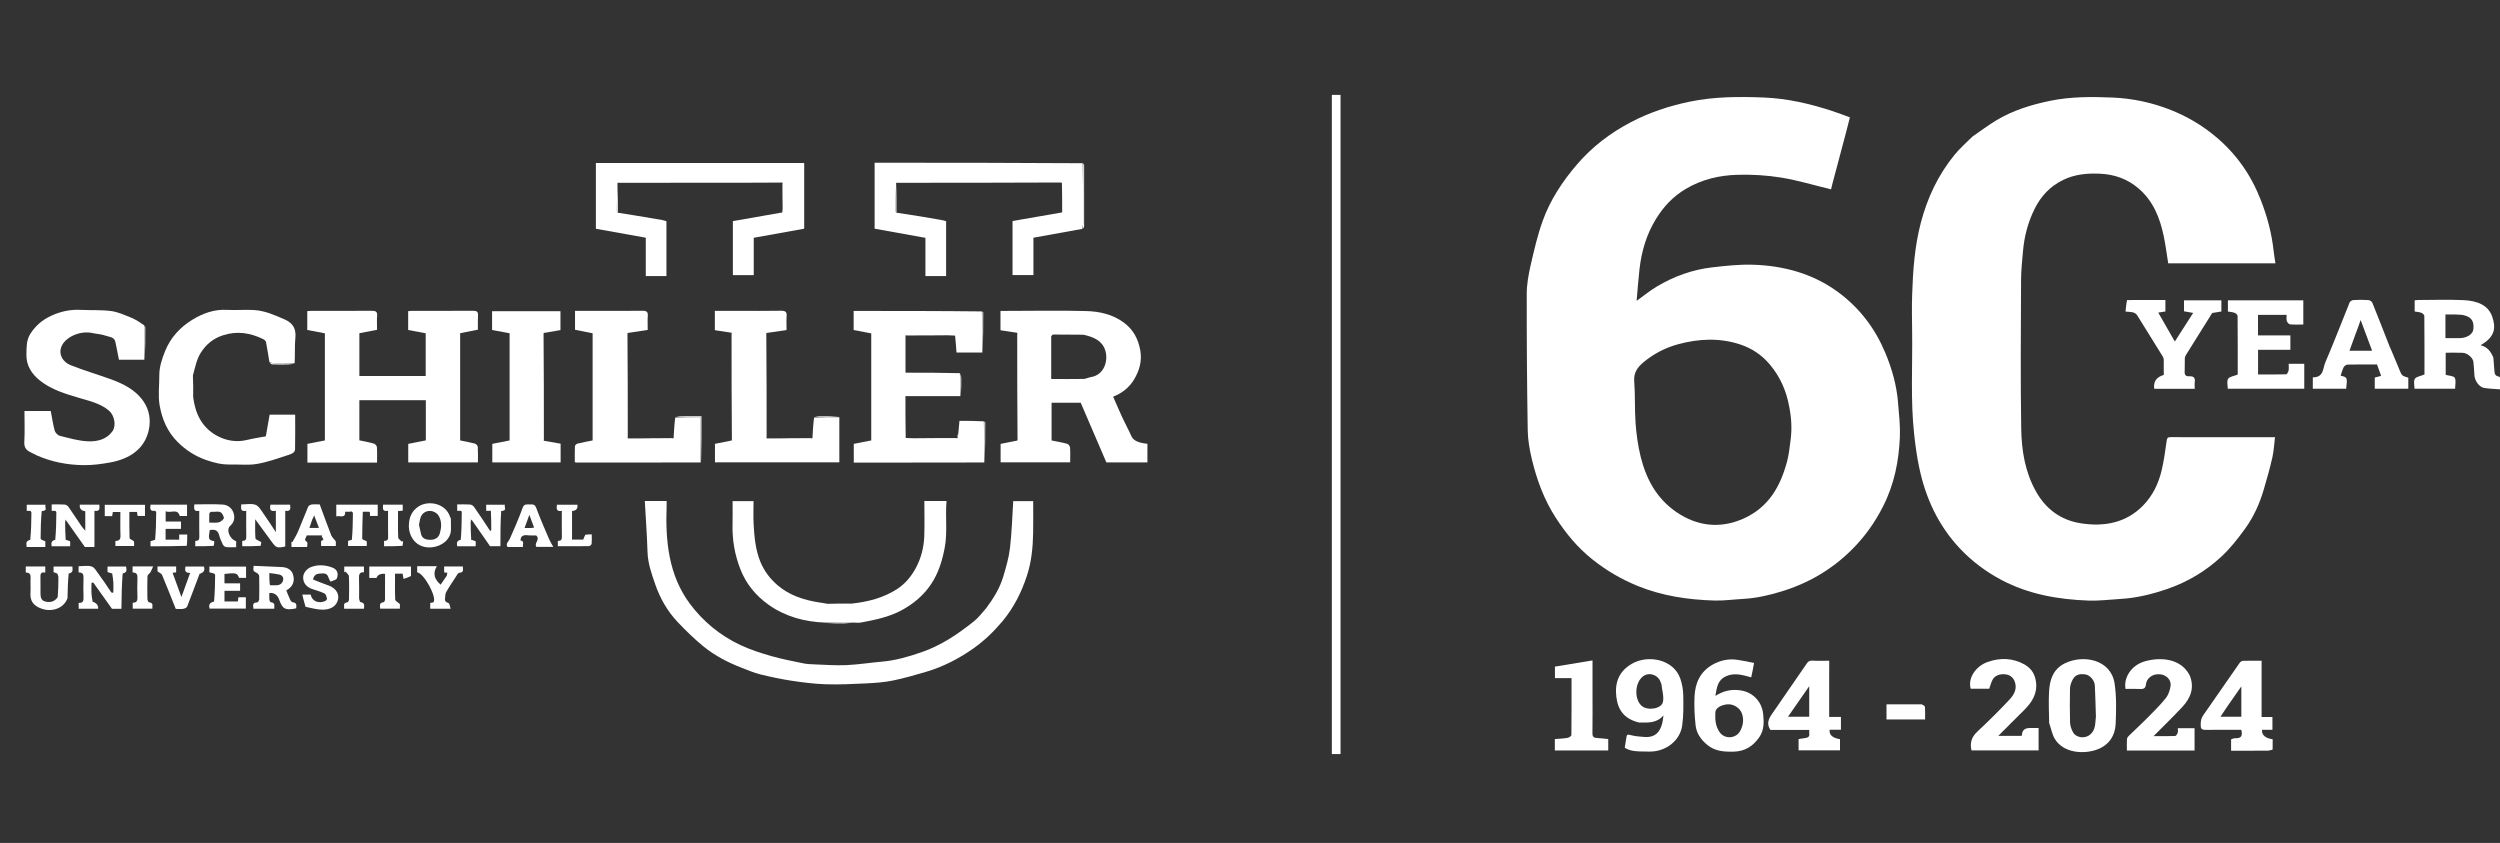 <svg width="433" height="146" viewBox="0 0 433 146" fill="none" xmlns="http://www.w3.org/2000/svg">
<rect x="0" y="0" width="433" height="146" fill="#333333" stroke="none"/>
<g clip-path="url(#clip0_10363_3283)">
<path d="M328.745 69.717C328.492 66.747 327.704 63.895 326.533 61.106C324.772 56.904 322.098 53.313 318.235 50.503C313.958 47.391 308.947 46.007 303.554 45.848C301.24 45.781 298.898 46.037 296.589 46.301C293.094 46.699 289.882 47.886 286.945 49.639C285.779 50.336 284.733 51.195 283.465 52.105C283.635 50.197 283.755 48.389 283.963 46.594C284.318 43.529 285.161 40.597 286.839 37.883C288.121 35.807 289.743 34.05 291.947 32.737C294.708 31.084 297.801 30.346 301.023 30.271C303.512 30.212 306.052 30.355 308.5 30.757C311.399 31.235 314.225 32.091 317.138 32.796C317.217 32.481 317.309 32.062 317.419 31.651C318.028 29.323 318.641 26.999 319.291 24.613C319.687 23.153 320.042 21.748 320.402 20.326C319.392 19.962 318.443 19.588 317.475 19.27C313.58 17.978 309.569 17.047 305.43 16.887C301.166 16.72 296.888 16.732 292.657 17.609C289.047 18.355 285.622 19.509 282.437 21.178C278.855 23.057 275.739 25.456 273.167 28.446C270.609 31.424 268.497 34.641 267.207 38.219C266.303 40.723 265.709 43.327 265.114 45.911C264.741 47.538 264.436 49.216 264.432 50.872C264.418 58.753 264.473 66.638 264.602 74.519C264.63 76.201 264.925 77.904 265.321 79.552C266.179 83.113 267.433 86.556 269.493 89.727C271.213 92.378 273.195 94.802 275.753 96.849C278.141 98.761 280.75 100.305 283.649 101.487C287.881 103.215 292.357 103.878 296.934 104.012C298.603 104.062 300.281 103.815 301.959 103.727C304.19 103.605 306.333 103.106 308.44 102.473C313.151 101.059 317.171 98.686 320.559 95.376C322.905 93.082 324.726 90.511 326.164 87.672C328.091 83.864 328.888 79.833 329.059 75.693C329.137 73.705 328.907 71.701 328.736 69.708L328.745 69.717ZM310.127 76.234C309.961 77.455 309.85 78.692 309.532 79.883C308.412 84.098 306.416 87.869 301.89 89.857C297.884 91.614 293.929 91.132 290.375 88.708C286.844 86.296 285.092 82.857 284.152 79.057C283.691 77.186 283.428 75.261 283.285 73.349C283.105 70.904 283.234 68.438 283.045 65.992C282.935 64.57 283.612 63.61 284.636 62.754C286.374 61.307 288.37 60.242 290.638 59.626C294.247 58.648 297.865 58.476 301.452 59.676C303.508 60.364 305.19 61.534 306.532 63.128C308.366 65.304 309.413 67.766 309.897 70.451C310.288 72.464 310.385 74.347 310.127 76.239V76.234Z" fill="white"/>
<path d="M378.54 75.719C377.674 75.719 376.812 75.731 375.945 75.714C375.461 75.702 375.332 75.886 375.272 76.314C375.023 78.038 374.802 79.774 374.396 81.473C373.862 83.708 372.889 85.801 371.197 87.542C368.284 90.541 364.509 91.279 360.388 90.633C356.792 90.071 354.261 88.041 352.625 85.113C350.717 81.704 350.136 77.979 350.076 74.246C349.938 65.699 350.011 57.147 350.048 48.595C350.053 46.888 350.233 45.177 350.385 43.474C350.611 40.911 351.251 38.445 352.436 36.096C353.505 33.983 355.04 32.288 357.322 31.172C359.313 30.195 361.448 29.99 363.651 30.082C366.223 30.187 368.468 30.996 370.354 32.603C372.986 34.842 374.097 37.77 374.751 40.869C375.083 42.446 375.281 44.044 375.535 45.613H394.107C393.996 44.883 393.872 44.2 393.798 43.512C393.475 40.45 392.683 37.485 391.549 34.591C389.88 30.321 387.322 26.605 383.606 23.543C381.329 21.664 378.812 20.175 376.005 19.056C372.778 17.772 369.386 17.043 365.905 16.896C362.296 16.745 358.668 16.724 355.082 17.462C351.772 18.146 348.619 19.127 345.784 20.826C344.355 21.681 343.037 22.692 341.617 23.665C340.557 24.718 339.455 25.678 338.556 26.777C335.661 30.317 333.818 34.285 332.688 38.584C331.614 42.681 331.324 46.829 331.186 51.002C331.116 53.074 331.149 55.146 331.181 57.218C331.273 63.228 330.877 69.247 331.536 75.245C331.748 77.157 332.006 79.074 332.402 80.957C333.5 86.17 335.634 90.952 339.492 95.037C341.571 97.234 343.968 99.034 346.706 100.477C351.353 102.922 356.456 103.832 361.734 104.021C363.573 104.088 365.426 103.84 367.274 103.735C370.072 103.576 372.732 102.909 375.35 102.016C378.918 100.795 382.025 98.904 384.671 96.471C386.248 95.024 387.575 93.326 388.815 91.618C390.313 89.555 391.355 87.261 392.06 84.866C392.613 82.999 393.144 81.125 393.572 79.237C393.83 78.113 393.877 76.952 394.029 75.723H378.531L378.54 75.719Z" fill="white"/>
<path d="M56.27 76.285C55.233 76.486 54.233 76.683 53.246 76.876V80.126H65.305C65.305 79.162 65.342 78.294 65.282 77.434C65.268 77.216 64.983 76.897 64.752 76.83C63.941 76.595 63.093 76.448 62.24 76.264V69.314H73.755V76.272C72.713 76.482 71.694 76.683 70.708 76.88V80.085H82.776C82.776 79.158 82.808 78.269 82.753 77.388C82.739 77.191 82.472 76.893 82.259 76.834C81.416 76.608 80.549 76.457 79.697 76.281V57.717C80.752 57.503 81.771 57.302 82.776 57.096C82.776 56.212 82.739 55.423 82.79 54.639C82.831 54.018 82.605 53.821 81.909 53.825C78.364 53.854 74.82 53.838 71.27 53.842C71.081 53.842 70.888 53.875 70.694 53.896V57.155C71.703 57.344 72.708 57.533 73.732 57.726V65.124H62.244V57.709C63.309 57.503 64.309 57.315 65.305 57.122C65.305 56.224 65.254 55.436 65.319 54.656C65.374 53.959 65.052 53.825 64.365 53.829C60.875 53.854 57.391 53.842 53.901 53.842C53.68 53.842 53.459 53.867 53.219 53.884V57.151C54.219 57.34 55.219 57.528 56.27 57.73V76.281V76.285Z" fill="white"/>
<path d="M195.921 75.467C195.46 74.423 194.898 73.416 194.418 72.376C193.856 71.164 193.34 69.935 192.796 68.706C194.395 68.073 195.617 67.066 196.396 65.77C197.341 64.201 197.839 62.503 197.488 60.632C197.129 58.711 196.313 57.101 194.626 55.855C192.731 54.459 190.473 53.938 188.168 53.876C183.53 53.75 178.889 53.846 174.251 53.85C173.942 53.85 173.634 53.85 173.283 53.85V57.197C174.251 57.344 175.215 57.491 176.178 57.638C176.238 57.826 176.353 58.015 176.353 58.204C176.353 58.015 176.238 57.826 176.183 57.713C176.183 63.946 176.183 70.111 176.238 76.234C176.215 76.26 176.196 76.285 176.169 76.31C175.118 76.528 174.201 76.708 173.306 76.88V80.076H185.356C185.356 79.183 185.393 78.34 185.333 77.51C185.314 77.279 185.061 76.922 184.84 76.864C183.941 76.62 183.014 76.469 182.134 76.289V69.759H187.181C188.666 73.215 190.159 76.683 191.625 80.093H198.733V76.872C198.332 76.805 197.912 76.775 197.521 76.662C196.825 76.465 196.23 76.167 195.926 75.48L195.921 75.467ZM188.878 65.33C188.472 65.388 188.08 65.623 187.679 65.632C185.844 65.665 184.005 65.644 182.069 65.644V58.242C182.203 58.04 182.323 57.94 182.443 57.94C184.185 57.94 185.927 57.961 187.665 57.973C189.468 58.388 190.892 58.996 191.431 60.691C191.984 62.415 191.293 64.977 188.878 65.326V65.33Z" fill="white"/>
<path d="M175.491 86.787C175.316 89.538 175.242 92.243 174.928 94.927C174.735 96.597 174.246 98.249 173.758 99.881C173.172 101.839 172.103 103.605 170.817 105.325C170.102 106.138 169.48 106.981 168.669 107.623C167.249 108.751 165.778 109.846 164.206 110.786C162.791 111.633 161.265 112.388 159.684 112.937C157.435 113.717 155.13 114.397 152.696 114.602C150.65 114.778 148.612 115.114 146.565 115.202C144.712 115.282 142.85 115.135 140.988 115.068C140.365 115.047 139.734 115.017 139.135 114.892C137.268 114.502 135.387 114.149 133.566 113.625C131.759 113.105 129.943 112.522 128.261 111.733C124.66 110.039 121.729 107.59 119.456 104.528C117.672 102.116 116.589 99.411 116.017 96.58C115.418 93.619 115.349 90.599 115.46 87.584C115.469 87.311 115.46 87.034 115.46 86.778H111.68C111.846 89.748 112.062 92.675 112.15 95.603C112.21 97.57 112.864 99.403 113.496 101.231C114.326 103.626 115.593 105.866 117.409 107.778C118.806 109.246 120.272 110.685 121.862 111.977C123.817 113.566 126.089 114.753 128.514 115.68C129.547 116.074 130.57 116.527 131.644 116.792C133.46 117.24 135.299 117.63 137.153 117.911C139.093 118.205 141.057 118.452 143.021 118.515C145.335 118.587 147.662 118.478 149.977 118.364C151.521 118.289 153.083 118.184 154.586 117.882C156.577 117.479 158.537 116.913 160.477 116.334C163.437 115.445 166.115 114.053 168.572 112.321C170.471 110.979 172.107 109.41 173.578 107.657C175.597 105.249 176.934 102.561 177.865 99.709C178.644 97.327 178.893 94.839 178.939 92.352C178.976 90.499 178.948 88.649 178.948 86.799H175.486L175.491 86.787Z" fill="white"/>
<path d="M150.894 76.285C149.861 76.486 148.861 76.683 147.875 76.876V80.127C148.442 80.127 148.958 80.127 149.474 80.127C156.476 80.118 163.483 80.11 170.485 80.101C170.485 77.753 170.485 75.404 170.402 72.976C168.941 72.892 167.558 72.892 166.179 72.892C166.106 73.697 166.041 74.385 165.977 75.077C165.954 75.324 165.931 75.568 165.861 75.849C165.815 75.882 165.815 75.865 165.815 75.865C165.723 75.92 165.631 76.02 165.539 76.02C165.631 76.02 165.723 75.92 165.732 75.874C163.192 75.874 160.708 75.874 158.26 75.907C157.795 75.891 157.334 75.874 156.868 75.853C156.822 73.378 156.822 71.029 156.822 68.614H166.336C166.336 67.314 166.336 66.017 166.253 64.633C163.073 64.55 159.97 64.549 156.831 64.549V58.103C156.923 58.053 157.016 57.952 157.108 57.952C157.016 57.952 156.923 58.049 156.914 58.099C159.362 58.099 161.75 58.099 164.105 58.07C164.543 58.086 164.981 58.099 165.419 58.124C165.534 59.189 165.599 60.133 165.668 61.064H170.144C170.144 58.715 170.144 56.367 170.061 53.938C162.612 53.855 155.245 53.855 147.852 53.855V57.16C148.847 57.352 149.848 57.541 150.899 57.742V76.293L150.894 76.285Z" fill="white"/>
<path d="M5.267 78.315C5.664 78.499 6.032 78.73 6.433 78.902C8.987 80.022 11.716 80.533 14.519 80.563C16.026 80.579 17.561 80.374 19.045 80.106C22.475 79.489 25.112 77.732 25.789 74.381C26.126 72.707 25.877 71.008 24.844 69.507C23.485 67.523 21.359 66.458 19.059 65.636C16.782 64.822 14.454 64.13 12.214 63.241C10.946 62.738 10.098 61.459 10.624 60.07C11.264 58.38 13.906 57.206 16.008 57.684C16.736 57.847 17.52 57.868 18.206 58.116C18.852 58.351 19.778 58.325 19.972 59.181C20.207 60.221 20.391 61.27 20.599 62.31H25.001C25.001 60.364 25.001 58.413 24.973 56.342C24.217 55.817 23.517 55.348 22.742 55.033C21.613 54.576 20.46 54.035 19.267 53.876C17.52 53.645 15.722 53.758 13.952 53.67C12.14 53.578 10.485 53.947 8.863 54.693C7.291 55.415 6.125 56.451 5.258 57.814C4.543 58.938 4.603 60.167 4.576 61.4C4.534 63.279 5.456 64.755 6.936 65.929C8.923 67.506 11.393 68.24 13.86 68.962C15.625 69.482 17.437 69.901 18.879 71.126C19.788 71.894 20.189 73.684 19.479 74.691C18.483 76.1 16.893 76.482 15.344 76.44C13.675 76.394 12.011 75.886 10.375 75.488C10.006 75.396 9.573 74.947 9.476 74.594C9.172 73.487 9.015 72.351 8.789 71.189H4.239C4.239 73.001 4.308 74.779 4.212 76.553C4.165 77.417 4.465 77.941 5.263 78.315H5.267Z" fill="white"/>
<path d="M30.821 76.603C32.209 77.975 33.785 78.994 35.657 79.657C37.017 80.139 38.413 80.492 39.902 80.454C41.433 80.416 43 80.609 44.48 80.357C46.287 80.051 48.038 79.426 49.781 78.852C50.311 78.675 51.09 78.499 51.104 77.807C51.15 75.823 51.122 73.835 51.122 71.818H46.702C46.485 73.051 46.273 74.255 46.042 75.572C44.987 75.769 43.867 75.932 42.774 76.197C40.912 76.65 39.105 76.31 37.575 75.471C34.892 73.999 33.813 71.55 33.458 68.802C33.44 68.194 33.426 67.582 33.417 66.961C33.431 67.565 33.449 68.156 33.472 68.731C33.472 67.532 33.467 66.399 33.417 65.305C33.417 65.204 33.417 65.107 33.417 65.007C33.822 63.577 34.034 62.234 34.818 61.026C35.721 59.63 36.929 58.627 38.602 58.078C41.059 57.269 43.378 57.65 45.609 58.749C45.812 58.85 46.038 59.064 46.075 59.252C46.296 60.381 46.462 61.513 46.651 62.65C46.941 62.759 47.232 62.952 47.527 62.96C48.661 62.998 49.799 62.977 51.03 62.906C51.122 61.416 51.016 59.99 51.154 58.586C51.311 57.038 50.846 55.989 49.228 55.289C47.568 54.572 45.918 53.834 44.079 53.703C42.498 53.594 40.898 53.762 39.312 53.67C37.063 53.54 35.085 54.303 33.338 55.364C31.181 56.673 29.54 58.489 28.613 60.771C28.051 62.163 27.581 63.56 27.59 65.061C27.604 66.768 27.355 68.513 27.645 70.178C28.056 72.535 28.945 74.758 30.821 76.608V76.603Z" fill="white"/>
<path d="M111.855 47.815H115.427V38.311C115.137 38.231 114.902 38.143 114.653 38.101C113.178 37.845 111.698 37.598 110.218 37.355C109.153 37.179 108.084 37.015 107.015 36.843C106.955 36.759 106.839 36.675 106.839 36.596C106.853 34.977 106.876 33.353 106.945 31.693C106.992 31.651 106.992 31.676 106.992 31.676C107.19 31.63 107.388 31.554 107.586 31.521C107.393 31.554 107.213 31.625 107.075 31.663C111.758 31.651 116.358 31.646 120.959 31.651C125.817 31.651 130.68 31.663 135.493 31.621C135.221 31.542 135 31.5 134.774 31.495C135 31.495 135.226 31.542 135.493 31.605C135.539 31.646 135.511 31.646 135.511 31.646C135.571 31.73 135.691 31.814 135.687 31.894C135.687 31.81 135.571 31.726 135.521 31.718C135.521 33.211 135.521 34.65 135.553 36.054C135.534 36.302 135.521 36.545 135.498 36.797C132.552 37.321 129.745 37.812 126.933 38.298V47.651H130.547V41.184C133.525 40.647 136.415 40.127 139.287 39.611V28.228H103.207V39.62C106.07 40.131 108.923 40.643 111.85 41.171V47.806L111.855 47.815Z" fill="white"/>
<path d="M160.284 47.819H163.866V38.303C163.557 38.227 163.29 38.147 163.013 38.097C161.838 37.892 160.662 37.686 159.482 37.493C158.081 37.267 156.679 37.057 155.278 36.839C155.218 36.755 155.103 36.671 155.103 36.591C155.117 34.972 155.14 33.349 155.209 31.688C155.255 31.646 155.255 31.672 155.255 31.672C155.43 31.625 155.61 31.55 155.785 31.516C155.615 31.55 155.453 31.621 155.338 31.659C164.894 31.651 174.371 31.659 183.802 31.609C183.844 31.63 183.881 31.651 183.922 31.68C183.968 33.454 183.968 35.102 183.968 36.788C181.074 37.292 178.216 37.787 175.371 38.282V47.647H178.99V41.171C181.862 40.651 184.651 40.148 187.435 39.645C187.49 39.313 187.592 38.982 187.596 38.655C187.61 35.22 187.605 31.789 187.527 28.27C175.468 28.186 163.492 28.186 151.484 28.186V39.611C154.416 40.14 157.306 40.66 160.284 41.192V47.815V47.819Z" fill="white"/>
<path d="M99.737 80.114C106.942 80.114 114.151 80.105 121.356 80.101V72.258C119.844 72.258 118.443 72.258 116.949 72.329C116.793 73.558 116.733 74.716 116.668 75.874C116.576 75.924 116.484 76.025 116.392 76.025C113.865 76.016 111.335 75.995 108.763 75.932C108.721 75.886 108.735 75.886 108.735 75.886C108.67 75.697 108.555 75.509 108.555 75.32C108.555 75.509 108.67 75.697 108.73 75.811C108.73 69.729 108.73 63.719 108.675 57.746C108.698 57.721 108.721 57.696 108.749 57.667C109.975 57.465 111.072 57.306 112.183 57.142C112.183 56.258 112.141 55.469 112.197 54.685C112.238 54.039 112.017 53.816 111.275 53.825C108.421 53.863 105.568 53.842 102.715 53.842H99.594V57.113C100.631 57.319 101.632 57.52 102.641 57.721V76.284C101.747 76.465 100.876 76.624 100.018 76.834C99.834 76.88 99.585 77.119 99.576 77.279C99.534 78.21 99.557 79.145 99.557 80.034C99.686 80.089 99.709 80.105 99.737 80.105V80.114Z" fill="white"/>
<path d="M132.783 75.882C132.718 75.693 132.603 75.504 132.603 75.316C132.603 75.504 132.718 75.693 132.778 75.806C132.778 69.725 132.778 63.715 132.723 57.742C132.746 57.717 132.769 57.692 132.797 57.663C134.023 57.47 135.12 57.319 136.231 57.168C136.231 56.287 136.185 55.524 136.245 54.769C136.305 54.06 136.079 53.804 135.244 53.821C132.824 53.871 130.404 53.838 127.98 53.838H123.812V57.189C124.781 57.336 125.744 57.482 126.703 57.629C126.763 57.818 126.878 58.007 126.878 58.195C126.878 58.007 126.763 57.818 126.707 57.705C126.707 63.937 126.707 70.103 126.763 76.226C126.74 76.251 126.721 76.276 126.694 76.301C125.643 76.519 124.725 76.7 123.831 76.872V80.076H145.372V72.254C143.943 72.254 142.518 72.254 140.997 72.325C140.84 73.554 140.781 74.712 140.716 75.869C140.624 75.92 140.532 76.02 140.439 76.02C137.913 76.012 135.383 75.991 132.81 75.928C132.769 75.882 132.783 75.882 132.783 75.882Z" fill="white"/>
<path d="M143.302 104.578C142.786 104.473 142.399 104.423 142.012 104.364C139.278 103.949 136.738 103.135 134.678 101.366C133.359 100.233 132.359 98.899 131.718 97.352C130.847 95.246 130.653 93.032 130.529 90.817C130.455 89.471 130.515 88.116 130.515 86.791H126.883C126.883 88.183 126.91 89.517 126.878 90.851C126.809 93.51 127.251 96.073 128.238 98.597C129.22 101.11 130.879 103.152 133.129 104.75C135.987 106.776 139.333 107.715 142.952 107.833C144.464 107.833 145.976 107.833 147.649 107.829C148.239 107.829 148.691 107.9 149.101 107.825C151.507 107.372 153.914 106.893 156.071 105.744C158.224 104.599 160.003 103.077 161.294 101.131C162.552 99.231 163.179 97.146 163.608 94.953C164.142 92.222 163.695 89.513 163.94 86.778H160.1C160.1 88.821 160.155 90.822 160.086 92.822C160.017 94.76 159.56 96.639 158.611 98.392C157.85 99.801 156.827 101.068 155.435 101.982C153.075 103.538 150.337 104.247 147.465 104.549C146.787 104.561 146.109 104.578 145.413 104.582C146.086 104.574 146.746 104.557 147.386 104.536C146.073 104.532 144.833 104.536 143.639 104.578C143.528 104.578 143.417 104.578 143.307 104.578H143.302Z" fill="white"/>
<path d="M88.266 76.284C87.211 76.494 86.21 76.691 85.265 76.876V80.093H97.098V76.847C96.117 76.675 95.158 76.507 94.204 76.339C94.144 76.15 94.028 75.962 94.028 75.773C94.028 75.962 94.144 76.15 94.199 76.263C94.199 70.031 94.199 63.866 94.144 57.742C94.167 57.717 94.19 57.692 94.217 57.663C95.273 57.47 96.199 57.319 97.071 57.172V53.9H85.228V57.155C86.252 57.344 87.257 57.532 88.262 57.717V76.28L88.266 76.284Z" fill="white"/>
<path d="M230.676 40.307V130.603H232.183V16.434H230.676V40.312V40.307Z" fill="white"/>
<path d="M432.778 65.216C432.123 65.107 432.073 64.692 432.031 64.248C431.962 63.501 431.911 62.754 431.851 61.941C431.423 60.913 430.842 60.083 429.625 59.789C432.174 58.359 432.312 56.757 431.644 54.823C430.98 52.911 429.178 52.093 426.633 51.98C424.047 51.866 421.452 51.955 418.857 51.959C418.64 51.959 418.423 51.992 418.221 52.009V53.955C418.635 54.026 419.041 54.043 419.391 54.182C419.613 54.27 419.894 54.538 419.894 54.727C419.926 58.133 419.917 61.534 419.917 64.868C419.295 65.124 418.497 65.225 418.257 65.615C417.981 66.064 418.193 66.764 418.193 67.326H425.227C425.227 66.642 425.425 65.934 425.158 65.426C424.988 65.103 424.13 65.078 423.595 64.923V61.093C424.605 61.093 425.578 61.056 426.546 61.106C427.385 61.148 428.325 61.991 428.394 62.683C428.472 63.455 428.528 64.231 428.569 65.002C428.62 65.929 429.385 67.045 430.238 67.188C431.201 67.347 432.192 67.364 433.243 67.448C433.243 66.814 433.289 66.315 433.225 65.833C433.193 65.611 432.971 65.258 432.782 65.225L432.778 65.216ZM428.385 57.038C428.297 57.881 427.265 58.544 426.08 58.56C425.278 58.573 424.476 58.56 423.549 58.56V54.467H425.186C425.799 54.505 426.264 54.488 426.698 54.584C428.302 54.941 428.5 55.922 428.385 57.034V57.038Z" fill="white"/>
<path d="M396.375 64.201C396.329 64.436 396.103 64.826 395.946 64.831C394.319 64.877 392.687 64.86 391.097 64.86V60.586H396.693V58.095H391.088V54.53H396.048C396.048 54.924 395.974 55.28 396.071 55.595C396.144 55.83 396.421 56.157 396.638 56.178C397.398 56.249 398.168 56.207 398.933 56.207V52.013H385.874V53.959C386.28 54.031 386.686 54.047 387.036 54.181C387.257 54.27 387.552 54.53 387.552 54.714C387.584 58.12 387.575 61.526 387.575 64.877C386.962 65.124 386.16 65.221 385.916 65.606C385.635 66.055 385.851 66.756 385.851 67.326H399.099V63.01H396.398C396.398 63.434 396.449 63.828 396.38 64.201H396.375Z" fill="white"/>
<path d="M415.578 64.029C415.131 62.956 414.674 61.89 414.213 60.758C414.094 60.46 413.964 60.234 413.872 59.99C412.881 57.474 411.913 54.953 410.894 52.445C410.807 52.231 410.452 51.988 410.203 51.971C409.346 51.912 408.474 51.921 407.612 51.971C407.377 51.984 407.032 52.189 406.958 52.378C405.547 55.838 404.234 59.332 402.745 62.763C402.307 63.778 402.5 65.38 400.578 65.359V67.334H406.354C406.58 65.367 406.575 65.35 405.4 65.069C405.566 64.583 405.681 64.08 405.911 63.622C406.022 63.408 406.349 63.157 406.584 63.148C408.281 63.107 409.982 63.127 411.697 63.127C411.941 63.803 412.176 64.453 412.411 65.099C412.028 65.204 411.641 65.304 411.309 65.397V67.33H417.117V65.418C416.002 65.082 416.007 65.078 415.573 64.029H415.578ZM406.93 60.749C407.262 59.835 407.576 58.963 407.894 58.09C408.244 57.193 408.521 56.404 408.862 55.423C409.576 57.331 410.212 59.034 410.853 60.749H406.93Z" fill="white"/>
<path d="M357.617 114.896C355.542 115.923 355.003 117.832 354.897 119.807C354.8 121.585 354.883 123.368 354.915 125.217C355.261 126.199 355.413 127.193 355.916 128.007C357.423 130.464 360.968 130.67 363.282 129.793C365.333 129.013 366.347 127.348 366.43 125.398C366.532 123.058 366.592 120.679 366.246 118.373C365.614 114.208 360.816 113.315 357.621 114.896H357.617ZM361.996 127.247C361.106 127.99 359.567 127.797 359.041 126.815C358.765 126.304 358.552 125.712 358.534 125.155C358.474 123.192 358.493 121.229 358.525 119.266C358.529 118.847 358.663 118.41 358.834 118.016C359.295 116.955 359.931 116.645 361.162 116.804C361.941 116.905 362.775 117.802 362.826 118.721C362.918 120.512 362.95 122.307 363.01 124.102C362.881 125.31 362.978 126.43 361.996 127.247Z" fill="white"/>
<path d="M301.631 119.602C299.94 119.3 298.497 119.644 297.1 120.533C297.363 119.191 297.404 117.811 298.976 117.115C300.428 116.469 301.825 116.909 303.309 117.316C303.494 116.469 303.664 115.676 303.798 114.829C302.825 114.611 301.894 114.426 300.958 114.284C299.409 114.049 297.962 114.363 296.648 115.101C294.426 116.356 293.606 118.348 293.495 120.587C293.412 122.248 293.495 123.922 293.67 125.578C293.813 126.95 294.555 128.082 295.722 129.034C297.049 130.116 298.589 130.221 300.235 130.188C302.281 130.15 303.669 129.177 304.706 127.688C305.577 126.434 305.517 125.004 305.379 123.628C305.204 121.871 303.927 120.013 301.636 119.606L301.631 119.602ZM301.396 126.614C300.728 127.852 298.838 128.141 297.861 126.853C297.063 125.696 297.04 124.517 297.105 123.33C297.137 122.664 298.05 122.089 299.193 121.988C300.216 121.896 301.35 122.588 301.705 123.59C302.069 124.626 301.917 125.65 301.396 126.614Z" fill="white"/>
<path d="M291.026 117.53C289.869 114.175 285.421 113.336 282.613 114.98C280.392 116.28 279.672 118.226 279.94 120.617C280.198 122.924 281.267 124.505 283.872 125.138C285.425 125.159 286.937 125.289 288.117 123.909C288.034 124.454 288.007 124.803 287.928 125.138C287.596 126.551 286.887 127.768 284.849 127.646C284.01 127.596 283.162 127.512 282.36 127.302C281.857 127.172 281.756 127.256 281.701 127.663C281.618 128.288 281.507 128.909 281.406 129.517C282.461 130.091 283.01 130.167 285.72 130.175C288.698 130.184 291.008 128.133 291.353 125.683C291.598 123.934 291.575 122.148 291.538 120.382C291.519 119.426 291.339 118.44 291.026 117.526V117.53ZM288.021 121.586C287.749 122.773 285.402 123.142 284.36 122.273C283.093 121.221 283.07 118.423 284.476 117.22C285.508 116.335 287.108 116.813 287.592 118.063C287.647 118.205 287.702 118.348 287.758 118.49C287.878 119.614 288.228 120.655 288.016 121.59L288.021 121.586Z" fill="white"/>
<path d="M378.646 61.416C380.135 59.013 381.642 56.623 383.154 54.211C383.666 54.127 384.214 54.035 384.744 53.951V52.017H378.268V53.917C378.807 54.014 379.301 54.102 379.858 54.198C378.761 55.914 377.742 57.499 376.678 59.152C375.691 57.424 374.783 55.838 373.81 54.144C374.281 54.068 374.654 54.01 375.046 53.947V51.959C372.819 51.959 370.657 51.959 368.413 51.967C368.265 52.63 368.205 53.288 368.141 53.968C368.97 54.043 369.754 53.959 370.183 54.643C371.667 57.021 373.142 59.403 374.613 61.786C374.705 61.932 374.76 62.121 374.76 62.293C374.774 63.182 374.765 64.071 374.765 64.94C373.489 65.303 372.939 66.103 373.114 67.339H380.126C380.126 66.911 380.084 66.521 380.135 66.139C380.227 65.439 379.946 65.124 379.148 65.17C378.591 65.2 378.351 64.944 378.383 64.407C378.429 63.648 378.379 62.885 378.406 62.125C378.415 61.886 378.508 61.626 378.637 61.416H378.646Z" fill="white"/>
<path d="M377.171 126.929C377.102 127.139 376.894 127.466 376.737 127.474C375.53 127.52 374.317 127.499 372.994 127.499C374.755 125.721 376.442 124.102 378.019 122.399C379.448 120.852 380.107 119.086 379.268 117.006C377.821 114.107 374.382 113.747 371.561 114.518C369.159 115.173 367.776 117.362 368.145 119.321C368.97 119.321 369.804 119.283 370.634 119.333C371.344 119.375 371.621 119.17 371.685 118.49C371.777 117.551 372.759 116.628 374.179 116.792C375.189 116.909 376.078 117.719 375.949 118.763C375.857 119.514 375.576 120.34 375.092 120.944C374.11 122.173 372.957 123.288 371.842 124.421C370.809 125.465 369.717 126.463 368.666 127.495C368.528 127.633 368.399 127.839 368.389 128.019C368.357 128.665 368.376 129.315 368.376 129.991H380.098V126.128H377.198C377.198 126.421 377.258 126.694 377.18 126.933L377.171 126.929Z" fill="white"/>
<path d="M350.189 127.327C350.189 127.369 350.138 127.411 350.111 127.449H346.114C347.603 125.96 349.046 124.488 350.521 123.045C351.941 121.653 352.9 120.126 352.637 118.13C352.471 116.863 351.932 115.835 350.673 115.101C348.58 113.927 346.391 113.898 344.257 114.653C342.247 115.366 340.795 117.396 341.325 119.291H344.529C344.722 118.754 344.856 118.234 345.096 117.76C345.464 117.022 346.4 116.636 347.469 116.813C348.29 116.947 348.765 117.467 349 118.197C349.369 119.363 348.811 120.344 348.069 121.141C346.28 123.058 344.404 124.912 342.473 126.715C341.431 127.688 341.164 128.741 341.463 129.97H353.084V126.09H351.558C350.679 126.09 350.225 126.505 350.194 127.336L350.189 127.327Z" fill="white"/>
<path d="M316.821 116.016V114.439C315.77 114.439 314.82 114.481 313.875 114.422C313.387 114.393 313.156 114.59 312.94 114.909C311.064 117.626 309.178 120.34 307.316 123.066C306.629 124.073 305.726 125.058 306.643 126.43H313.382C313.23 126.967 313.723 127.642 312.778 127.81C312.345 127.885 311.912 127.948 311.515 128.007V129.957H318.688V128.028C317.379 127.818 316.781 127.273 316.895 126.392H318.849V124.173H316.816V116.012L316.821 116.016ZM313.359 122.538V124.144H309.676C310.879 122.412 312.045 120.734 313.359 118.847V122.538Z" fill="white"/>
<path d="M391.791 126.405H393.585V124.19H391.708V114.439C390.574 114.439 389.514 114.422 388.459 114.456C388.265 114.46 388.021 114.648 387.905 114.812C385.803 117.819 383.734 120.843 381.627 123.846C381.18 124.48 381.12 125.146 381.175 125.847C381.212 126.287 381.498 126.417 381.982 126.413C383.794 126.388 385.61 126.405 387.426 126.405H388.196C388.399 127.311 388.311 127.923 387.154 127.856C386.901 127.839 386.638 127.99 386.426 128.053V130.024C388.532 130.024 390.579 130.028 392.621 130.02C392.953 130.02 393.28 129.945 393.617 129.831C393.626 129.185 393.626 128.611 393.626 128.049C392.305 127.831 391.695 127.284 391.796 126.409L391.791 126.405ZM388.2 124.144H384.577C385.024 123.477 385.435 122.861 385.85 122.244C386.67 121.082 387.412 120.013 388.2 118.88V124.144Z" fill="white"/>
<path d="M275.81 127.03C275.847 124.643 275.824 122.257 275.824 119.791V114.384C273.575 114.758 271.427 115.11 269.315 115.458V117.454H272.192C272.192 120.768 272.201 124.039 272.164 127.311C272.164 127.483 271.754 127.755 271.5 127.797C270.786 127.919 270.048 127.944 269.297 128.011V129.978H278.548V128.007C277.885 127.94 277.267 127.852 276.645 127.826C276.059 127.801 275.806 127.621 275.815 127.03H275.81Z" fill="white"/>
<path d="M47.062 93.841C47.809 94.882 47.998 94.961 49.404 94.651V88.481C50.529 88.607 50.257 87.957 50.247 87.403H46.841C46.68 88.146 46.763 88.683 47.777 88.46V92.172C46.975 90.964 46.302 89.895 45.569 88.863C45.191 88.33 44.799 87.621 44.232 87.424C43.513 87.173 42.609 87.366 41.779 87.366C41.77 88.003 41.563 88.662 42.646 88.473C42.646 90.05 42.628 91.539 42.655 93.028C42.665 93.506 42.448 93.695 41.955 93.682V94.605C43.061 94.605 44.057 94.605 45.145 94.538C45.237 94.215 45.237 93.959 45.237 93.883C44.799 93.615 44.264 93.451 44.246 93.25C44.158 92.21 44.204 91.157 44.204 89.932C45.246 91.35 46.163 92.587 47.062 93.837V93.841Z" fill="white"/>
<path d="M14.702 94.739H16.357V88.481C17.463 88.599 17.196 87.953 17.205 87.403H13.817C13.749 88.086 14.067 88.466 14.771 88.544V91.921C14.518 91.614 14.292 91.388 14.117 91.132C13.356 90.012 12.623 88.88 11.844 87.772C11.71 87.584 11.406 87.403 11.171 87.387C10.434 87.336 9.691 87.37 8.949 87.37V88.477H9.585C9.645 88.561 9.761 88.645 9.761 88.725C9.747 90.293 9.719 91.862 9.572 93.493C8.742 93.695 8.903 94.177 8.945 94.613H12.139C12.162 94.315 12.185 94.072 12.139 93.745C11.844 93.611 11.609 93.556 11.374 93.502C11.323 92.487 11.273 91.468 11.282 90.377C11.342 90.302 11.342 90.239 11.342 90.239C11.342 90.209 11.332 90.176 11.328 90.1C11.305 90.025 11.286 90 11.268 89.97C11.286 90 11.309 90.025 11.332 90.05C11.337 90.046 11.346 90.037 11.332 90.012C11.388 90.071 11.434 90.104 11.517 90.23C12.614 91.807 13.674 93.296 14.702 94.739Z" fill="white"/>
<path d="M18.627 98.119V99.088C18.912 99.176 19.175 99.252 19.433 99.331C19.502 99.83 19.604 100.325 19.631 100.824C19.664 101.424 19.641 102.024 19.622 102.628C19.622 102.661 19.419 102.691 19.281 102.615C18.521 101.466 17.806 100.413 17.05 99.386C16.709 98.924 16.382 98.279 15.893 98.123C15.211 97.905 14.381 98.069 13.611 98.069V99.143C14.413 99.13 14.483 99.579 14.464 100.158C14.427 101.231 14.427 102.305 14.464 103.379C14.487 103.983 14.446 104.478 13.625 104.415V105.434H16.99C17.061 104.869 16.746 104.459 16.045 104.205C15.976 103.76 15.87 103.316 15.847 102.871C15.815 102.246 15.829 101.617 15.847 100.992C15.847 100.934 16.031 100.879 16.174 100.921C17.276 102.498 18.336 103.974 19.392 105.442H21.028C21.056 103.429 21.088 101.416 21.24 99.34C22.208 99.088 21.826 98.547 21.849 98.123H18.627V98.119Z" fill="white"/>
<path d="M87.469 87.42H84.206V88.473H85.017C85.059 89.542 85.105 90.608 85.086 91.752C85.026 91.828 85.026 91.891 85.026 91.891C85.026 91.92 85.035 91.954 85.04 92.029C85.063 92.105 85.082 92.13 85.1 92.159C85.082 92.13 85.058 92.105 85.035 92.08C85.031 92.08 85.022 92.092 85.035 92.117C85.013 92.092 84.989 92.071 84.966 92.046C84.985 92.063 85.003 92.08 85.022 92.092C85.022 92.092 85.031 92.084 85.035 92.034C85.035 91.954 85.035 91.92 84.989 91.903C84.957 91.916 84.893 91.912 84.883 91.937C84.874 91.924 84.865 91.912 84.856 91.899C83.911 90.457 83.012 89.102 82.081 87.764C81.947 87.575 81.638 87.399 81.398 87.382C80.666 87.332 79.923 87.365 79.186 87.365V88.473H79.822C79.877 88.531 79.979 88.586 79.979 88.645C79.969 90.238 79.947 91.836 79.804 93.493C78.951 93.686 79.154 94.181 79.181 94.613H82.371C82.399 94.319 82.417 94.072 82.38 93.745C82.081 93.611 81.846 93.556 81.611 93.501C81.56 92.487 81.509 91.467 81.518 90.373C81.578 90.297 81.578 90.234 81.578 90.234C81.574 90.205 81.569 90.175 81.555 90.104C81.532 90.029 81.514 89.995 81.5 89.966C81.518 89.97 81.541 89.974 81.574 90.004C81.643 90.037 81.689 90.067 81.786 90.167C82.864 91.685 83.874 93.145 84.883 94.605H86.672C86.672 92.52 86.672 90.536 86.806 88.51C88.004 88.435 87.207 87.768 87.469 87.42Z" fill="white"/>
<path d="M50.685 104.31C50.533 104.293 50.358 104.083 50.284 103.928C50.031 103.383 49.814 102.821 49.588 102.267C50.662 101.647 51.109 100.774 50.764 99.558C50.533 98.74 49.823 98.266 48.855 98.22C47.209 98.144 45.564 98.077 43.932 98.006C43.826 98.916 43.835 98.899 44.55 99.277C44.72 99.365 44.886 99.608 44.891 99.784C44.919 101.118 44.919 102.456 44.891 103.79C44.891 103.979 44.688 104.327 44.573 104.331C43.596 104.352 43.877 104.931 43.895 105.438H47.5C47.468 104.96 47.758 104.402 46.887 104.302C46.79 104.289 46.67 104.012 46.656 103.853C46.624 103.467 46.647 103.081 46.647 102.704C47.526 102.628 48.111 103.06 48.403 104C48.975 105.518 49.459 105.74 51.303 105.367C51.317 104.918 51.501 104.402 50.699 104.314L50.685 104.31ZM49.035 100.489C48.924 101.001 48.537 101.324 47.956 101.366C47.56 101.395 47.154 101.366 46.748 101.357C46.647 100.623 46.647 99.998 46.647 99.256C47.274 99.344 47.827 99.382 48.357 99.508C48.878 99.629 49.145 100.003 49.035 100.489Z" fill="white"/>
<path d="M37.929 92.608C38.081 93.187 38.325 93.749 38.588 94.294C38.685 94.491 38.943 94.73 39.15 94.751C39.731 94.814 40.326 94.772 40.902 94.772V93.732C39.768 93.384 39.132 91.744 39.86 91.09C40.63 90.398 40.731 89.572 40.395 88.695C40.105 87.944 39.395 87.449 38.62 87.395C36.975 87.277 35.311 87.361 33.656 87.361C33.623 88.02 33.458 88.657 34.513 88.481C34.513 90.054 34.495 91.543 34.522 93.032C34.532 93.514 34.315 93.699 33.822 93.686V94.609C34.928 94.609 35.924 94.609 37.012 94.542C37.104 94.219 37.104 93.963 37.104 93.724C36.122 93.56 36.053 93.371 36.329 91.811C37.108 91.665 37.703 91.765 37.924 92.604L37.929 92.608ZM36.26 88.921C36.265 88.821 36.445 88.733 36.541 88.636C37.339 88.741 38.145 88.313 38.556 89.106C38.676 89.332 38.846 89.685 38.74 89.832C38.542 90.113 38.196 90.402 37.855 90.478C37.376 90.587 36.841 90.507 36.242 90.507C36.242 89.945 36.228 89.433 36.256 88.921H36.26Z" fill="white"/>
<path d="M12.537 98.128H9.278V99.096C9.508 99.18 9.716 99.256 9.919 99.335C9.988 99.545 10.117 99.755 10.117 99.965C10.117 101.084 10.094 102.204 9.997 103.425C9.495 104.159 8.771 104.41 7.872 104.192C7.13 104.012 7.024 103.454 7.015 102.871C7.005 101.927 7.029 100.984 7.005 100.04C6.992 99.482 7.005 98.996 7.84 99.176V98.115H4.461V99.159C5.162 99.176 5.332 99.503 5.3 100.069C5.249 100.959 5.332 101.852 5.277 102.741C5.194 104.092 5.807 104.935 7.218 105.43C9.075 106.084 11.117 105.3 11.693 103.597C11.721 102.2 11.749 100.803 11.896 99.344C12.827 99.126 12.505 98.581 12.542 98.128H12.537Z" fill="white"/>
<path d="M74.788 94.798C76.577 94.621 78.116 93.363 78.107 91.702C78.107 91.103 78.107 90.499 78.093 89.828C78.029 89.672 77.969 89.584 77.941 89.492C77.19 87.173 74.203 86.594 72.483 87.726C71.285 88.515 70.829 89.664 70.815 91.056C70.796 92.994 72.156 95.049 74.793 94.793L74.788 94.798ZM72.917 92.47C72.797 91.954 72.686 91.434 72.571 90.918C72.76 90.008 72.746 89.165 73.64 88.683C74.484 88.225 75.618 88.615 76.042 89.442C76.554 90.44 76.452 91.447 76.162 92.428C75.973 93.074 75.406 93.485 74.604 93.493C73.783 93.506 73.11 93.305 72.917 92.466V92.47Z" fill="white"/>
<path d="M36.266 99.118C36.547 99.193 36.81 99.26 37.077 99.332C37.142 99.411 37.261 99.491 37.261 99.567C37.248 101.089 37.22 102.607 37.077 104.193C36.201 104.377 36.151 104.843 36.294 105.413H42.581V103.446H41.3C41.258 103.706 41.221 103.949 41.189 104.176H38.88V102.322H41.585V101.034H38.88V99.403C40.885 99.181 41.074 99.235 41.406 100.087H42.618V98.132H36.266V99.122V99.118Z" fill="white"/>
<path d="M56.78 101.361C55.89 101.059 55.028 100.686 54.212 100.363C54.447 99.294 55.148 99.352 55.89 99.315C56.96 99.26 56.771 100.132 57.255 100.741C57.628 100.56 58.246 100.455 58.343 100.187C58.698 99.231 58.343 98.585 57.527 98.287C56.314 97.847 55.102 97.746 53.862 98.22C53.129 98.497 52.507 99.268 52.507 100.002C52.507 101.009 53.083 101.701 54.203 102.066C54.881 102.284 55.581 102.473 56.199 102.791C56.453 102.922 56.554 103.349 56.637 103.664C56.669 103.781 56.485 104.025 56.333 104.092C55.162 104.624 54 104.1 53.821 102.989H52.359C52.539 103.727 52.7 104.385 52.913 105.098C53.95 105.308 54.936 105.606 55.923 105.593C56.918 105.581 57.946 105.253 58.393 104.293C58.937 103.119 58.37 101.89 56.794 101.357L56.78 101.361Z" fill="white"/>
<path d="M92.845 87.915C92.62 87.311 92.232 87.357 91.762 87.37C91.26 87.382 90.78 87.231 90.527 87.936C89.868 89.764 89.088 91.56 88.291 93.342C88.084 93.803 87.535 94.143 87.895 94.735H90.6C90.425 94.319 90.951 93.74 90.149 93.611C90.167 92.847 90.624 92.608 91.416 92.709C91.868 92.767 92.334 92.721 92.868 92.746C93.643 93.434 92.444 94.051 92.901 94.722H95.828C95.528 94.168 95.265 93.761 95.081 93.329C94.316 91.534 93.528 89.743 92.855 87.915H92.845ZM91.841 91.451H90.854C91.149 90.637 91.412 89.911 91.684 89.169C91.951 89.89 92.219 90.603 92.509 91.388C92.255 91.413 92.048 91.434 91.841 91.455V91.451Z" fill="white"/>
<path d="M26.879 88.473C26.939 88.557 27.054 88.641 27.054 88.725C27.041 90.293 27.013 91.862 26.865 93.493C26.515 93.619 26.285 93.682 26.068 93.741V94.613C28.128 94.613 30.189 94.613 32.342 94.538C32.434 93.846 32.434 93.221 32.434 92.587H31.037V93.468H28.682V91.602H31.346V90.331H28.691V88.54C29.525 88.959 30.765 87.974 31.139 89.375H32.397V87.403H26.073C26.003 88.003 25.87 88.599 26.875 88.473H26.879Z" fill="white"/>
<path d="M50.477 93.825V94.735H53.197C53.197 94.412 53.321 93.959 53.174 93.871C52.473 93.439 53.114 93.099 53.105 92.734H55.806C55.474 93.053 56.52 93.43 55.612 93.69V94.563H58.152C58.175 94.315 58.194 94.068 58.152 93.745C57.843 93.351 57.507 93.061 57.369 92.709C56.677 90.943 56.041 89.161 55.377 87.366C54.893 87.366 54.432 87.324 53.981 87.382C53.759 87.412 53.455 87.584 53.381 87.756C52.773 89.182 52.229 90.629 51.62 92.055C51.349 92.692 50.971 93.288 50.639 93.904C50.583 93.875 50.528 93.85 50.473 93.82L50.477 93.825ZM54.077 89.987C54.225 89.731 54.285 89.576 54.409 89.249C54.723 90.079 54.976 90.746 55.239 91.434H53.593C53.759 90.935 53.916 90.461 54.077 89.987Z" fill="white"/>
<path d="M32.126 98.119C31.997 98.753 32.015 99.26 32.937 99.222C32.435 100.619 31.951 101.949 31.425 103.408C30.872 101.898 30.384 100.56 29.89 99.21C30.13 99.18 30.319 99.155 30.508 99.13V98.107H27.281V98.962C27.622 99.218 27.973 99.348 28.065 99.57C28.881 101.517 29.651 103.479 30.444 105.467C30.872 105.467 31.31 105.514 31.73 105.451C31.983 105.413 32.343 105.245 32.416 105.056C33.149 103.194 33.831 101.319 34.565 99.39C35.302 99.164 35.546 98.765 35.316 98.119H32.121H32.126Z" fill="white"/>
<path d="M80.182 98.107H76.927V99.143C77.135 99.164 77.324 99.185 77.485 99.201C77.457 99.374 77.43 99.525 77.374 99.73C76.992 100.292 76.637 100.799 76.314 101.265C75.323 100.409 74.858 99.386 75.66 98.069H72.258V99.122C73.484 99.327 75.724 103.501 75.079 104.318C74.876 104.36 74.669 104.402 74.516 104.432V105.438H78.052C77.918 105.052 77.9 104.536 77.683 104.457C77.232 104.289 77.01 104.121 77.079 103.685C77.135 103.312 77.089 102.888 77.269 102.569C77.785 101.651 78.384 100.77 78.965 99.881C79.126 99.633 79.324 99.222 79.532 99.21C80.481 99.139 80.099 98.564 80.182 98.111V98.107Z" fill="white"/>
<path d="M63.965 100.095H65.206C65.421 99.549 65.915 99.316 66.69 99.394C66.69 100.871 66.699 102.36 66.681 103.844C66.681 104 66.556 104.281 66.455 104.293C65.607 104.398 65.828 104.935 65.837 105.417H69.262V104.629C68.903 104.297 68.46 104.083 68.451 103.853C68.386 102.368 68.418 100.883 68.418 99.365H69.737C69.783 99.633 69.824 99.877 69.889 100.271C70.377 100.112 70.779 99.977 71.184 99.768C71.184 99.155 71.184 98.623 71.184 98.124H63.961V100.099L63.965 100.095Z" fill="white"/>
<path d="M23.731 88.662C23.768 88.922 23.8 89.161 23.828 89.362H25.11V87.428H18.145V89.391H19.421C19.468 89.127 19.509 88.888 19.546 88.674H20.85C20.85 90.062 20.814 91.421 20.869 92.776C20.892 93.405 20.661 93.686 19.988 93.69V94.567H23.215C23.234 94.315 23.252 94.072 23.201 93.749C22.888 93.514 22.445 93.359 22.441 93.195C22.385 91.69 22.408 90.18 22.408 88.666H23.736L23.731 88.662Z" fill="white"/>
<path d="M62.881 88.649C62.928 88.649 62.974 88.641 63.02 88.636C63.292 88.636 63.536 88.636 63.762 88.628C63.859 88.636 63.956 88.649 64.052 88.67C64.085 88.989 64.085 89.182 64.085 89.362H65.421V87.407H58.244V89.433C58.862 89.261 59.867 89.857 59.775 88.636C59.802 88.636 59.83 88.636 59.858 88.632C60.282 88.632 60.632 88.641 60.941 88.599C60.839 88.594 60.738 88.59 60.641 88.59C60.743 88.59 60.835 88.582 60.941 88.586C60.978 88.624 60.95 88.624 60.95 88.624C61.01 88.704 61.13 88.787 61.125 88.867C61.111 90.385 61.084 91.908 60.945 93.485C60.646 93.59 60.466 93.636 60.286 93.686V94.563H63.513C63.531 94.311 63.55 94.068 63.513 93.745C63.273 93.611 63.098 93.56 62.918 93.506C62.854 93.426 62.734 93.346 62.734 93.271C62.743 91.753 62.771 90.23 62.835 88.67C62.881 88.628 62.881 88.653 62.881 88.653V88.649Z" fill="white"/>
<path d="M101.377 92.621C101.198 92.944 101.11 93.204 101.022 93.46H99.077V88.507C99.793 88.462 100.104 88.098 100.008 87.416C98.819 87.416 97.634 87.416 96.45 87.416C96.404 88.033 96.27 88.649 97.307 88.486C97.307 90.058 97.289 91.543 97.316 93.032C97.326 93.51 97.109 93.699 96.616 93.686V94.605C98.492 94.605 100.257 94.617 102.023 94.588C102.179 94.588 102.451 94.336 102.47 94.185C102.525 93.678 102.493 93.162 102.493 92.558C102.078 92.558 101.769 92.558 101.373 92.621H101.377Z" fill="white"/>
<path d="M332.878 121.992C330.766 121.992 328.738 121.992 326.742 121.992V124.614H333.426C333.426 123.855 333.454 123.146 333.403 122.445C333.394 122.286 333.113 122.143 332.873 121.992H332.878Z" fill="white"/>
<path d="M26.028 99.164C26.231 98.828 26.36 98.497 26.517 98.103H22.963V99.147C23.691 99.159 23.829 99.529 23.806 100.107C23.76 101.206 23.765 102.305 23.806 103.404C23.829 104 23.71 104.415 22.986 104.385V105.426H26.392C26.337 104.968 26.66 104.406 25.798 104.318C25.683 104.306 25.535 103.941 25.53 103.735C25.507 102.427 25.498 101.118 25.54 99.81C25.544 99.591 25.807 99.382 26.028 99.164Z" fill="white"/>
<path d="M62.416 104.276C62.31 104.26 62.269 103.928 62.195 103.672C62.195 102.448 62.227 101.294 62.181 100.145C62.153 99.524 62.25 99.076 63.034 99.109V98.124H59.627V99.113C59.692 99.076 59.761 99.038 59.825 99C60.038 99.264 60.416 99.52 60.429 99.789C60.494 101.122 60.466 102.46 60.448 103.794C60.448 103.974 60.309 104.293 60.199 104.31C59.309 104.432 59.66 104.981 59.609 105.43H63.025C63.108 104.897 63.209 104.402 62.411 104.276H62.416Z" fill="white"/>
<path d="M66.52 93.686V94.609C67.627 94.609 68.622 94.609 69.71 94.542C69.802 94.219 69.802 93.963 69.802 93.707L69.6 93.812C69.378 93.577 68.977 93.346 68.968 93.103C68.908 91.589 68.94 90.071 68.94 88.515C69.258 88.485 69.521 88.464 69.752 88.443V87.407H66.35C66.336 87.99 66.124 88.649 67.212 88.477C67.212 90.071 67.198 91.589 67.221 93.107C67.226 93.577 66.944 93.682 66.525 93.686H66.52Z" fill="white"/>
<path d="M7.909 87.42H4.631V88.477H5.267C5.327 88.586 5.442 88.699 5.442 88.808C5.429 90.348 5.396 91.887 5.244 93.493C4.281 93.737 4.65 94.286 4.608 94.743H7.849V93.749C7.632 93.665 7.429 93.585 7.226 93.506C7.162 93.43 7.037 93.351 7.037 93.275C7.047 91.702 7.07 90.13 7.226 88.519C8.439 88.456 7.627 87.772 7.909 87.424V87.42Z" fill="white"/>
<path d="M121.499 72.099C120.24 72.099 119.07 72.086 117.894 72.107C117.558 72.112 117.221 72.204 116.963 72.254C118.443 72.254 119.844 72.254 121.356 72.254C121.356 74.93 121.356 77.514 121.425 80.076C121.494 77.409 121.494 74.762 121.494 72.095L121.499 72.099Z" fill="white"/>
<path d="M187.77 39.154C187.78 35.656 187.78 32.158 187.77 28.664C187.77 28.513 187.664 28.362 187.609 28.287C187.609 31.793 187.609 35.228 187.6 38.659C187.6 38.99 187.494 39.322 187.517 39.661C187.655 39.498 187.77 39.326 187.775 39.154H187.77Z" fill="white"/>
<path d="M170.554 80.08C170.632 77.774 170.646 75.492 170.646 73.206C170.646 73.11 170.54 73.009 170.484 72.984C170.484 75.404 170.484 77.753 170.558 80.08H170.554Z" fill="white"/>
<path d="M116.59 75.874C113.917 75.874 111.317 75.869 108.768 75.92C111.34 75.991 113.866 76.012 116.397 76.02C116.489 76.02 116.581 75.924 116.59 75.874Z" fill="white"/>
<path d="M140.633 75.874C137.96 75.874 135.36 75.869 132.811 75.92C135.383 75.991 137.909 76.012 140.439 76.02C140.532 76.02 140.624 75.924 140.633 75.874Z" fill="white"/>
<path d="M170.208 61.035C170.286 58.728 170.3 56.446 170.3 54.16C170.3 54.064 170.194 53.963 170.139 53.938C170.139 56.358 170.139 58.707 170.212 61.035H170.208Z" fill="white"/>
<path d="M25.166 56.723C25.166 56.589 25.055 56.455 25 56.4C25 58.426 25 60.372 25.078 62.297C25.157 60.426 25.171 58.573 25.166 56.723Z" fill="white"/>
<path d="M107.01 36.767C107.01 35.014 107.014 33.328 106.964 31.688C106.881 33.349 106.858 34.972 106.844 36.591C106.844 36.675 106.959 36.755 107.01 36.767Z" fill="white"/>
<path d="M155.269 36.767C155.269 35.014 155.274 33.328 155.223 31.688C155.14 33.349 155.117 34.972 155.104 36.591C155.104 36.675 155.219 36.755 155.269 36.767Z" fill="white"/>
<path d="M47.18 63.115C48.093 63.148 49.005 63.144 49.918 63.123C50.31 63.115 50.702 63.027 51.015 62.977C49.798 62.977 48.66 62.998 47.526 62.96C47.231 62.951 46.945 62.758 46.641 62.721C46.811 62.905 46.991 63.111 47.18 63.119V63.115Z" fill="white"/>
<path d="M147.579 107.833C145.984 107.833 144.472 107.833 142.992 107.896C144.085 107.967 145.14 107.992 146.196 107.98C146.685 107.971 147.169 107.888 147.574 107.837L147.579 107.833Z" fill="white"/>
<path d="M166.491 65.556C166.491 65.229 166.385 64.898 166.33 64.642C166.33 66.013 166.33 67.314 166.404 68.588C166.482 67.565 166.505 66.559 166.491 65.556Z" fill="white"/>
<path d="M142.011 72.107C141.651 72.107 141.287 72.204 141.006 72.254C142.513 72.254 143.942 72.254 145.344 72.187C144.219 72.116 143.112 72.095 142.011 72.107Z" fill="white"/>
<path d="M165.851 75.844C165.93 75.563 165.953 75.32 165.911 75.098C165.828 75.374 165.81 75.626 165.851 75.844Z" fill="white"/>
</g>
<defs>
<clipPath id="clip0_10363_3283">
<rect width="433" height="146" fill="white"/>
</clipPath>
</defs>
</svg>
